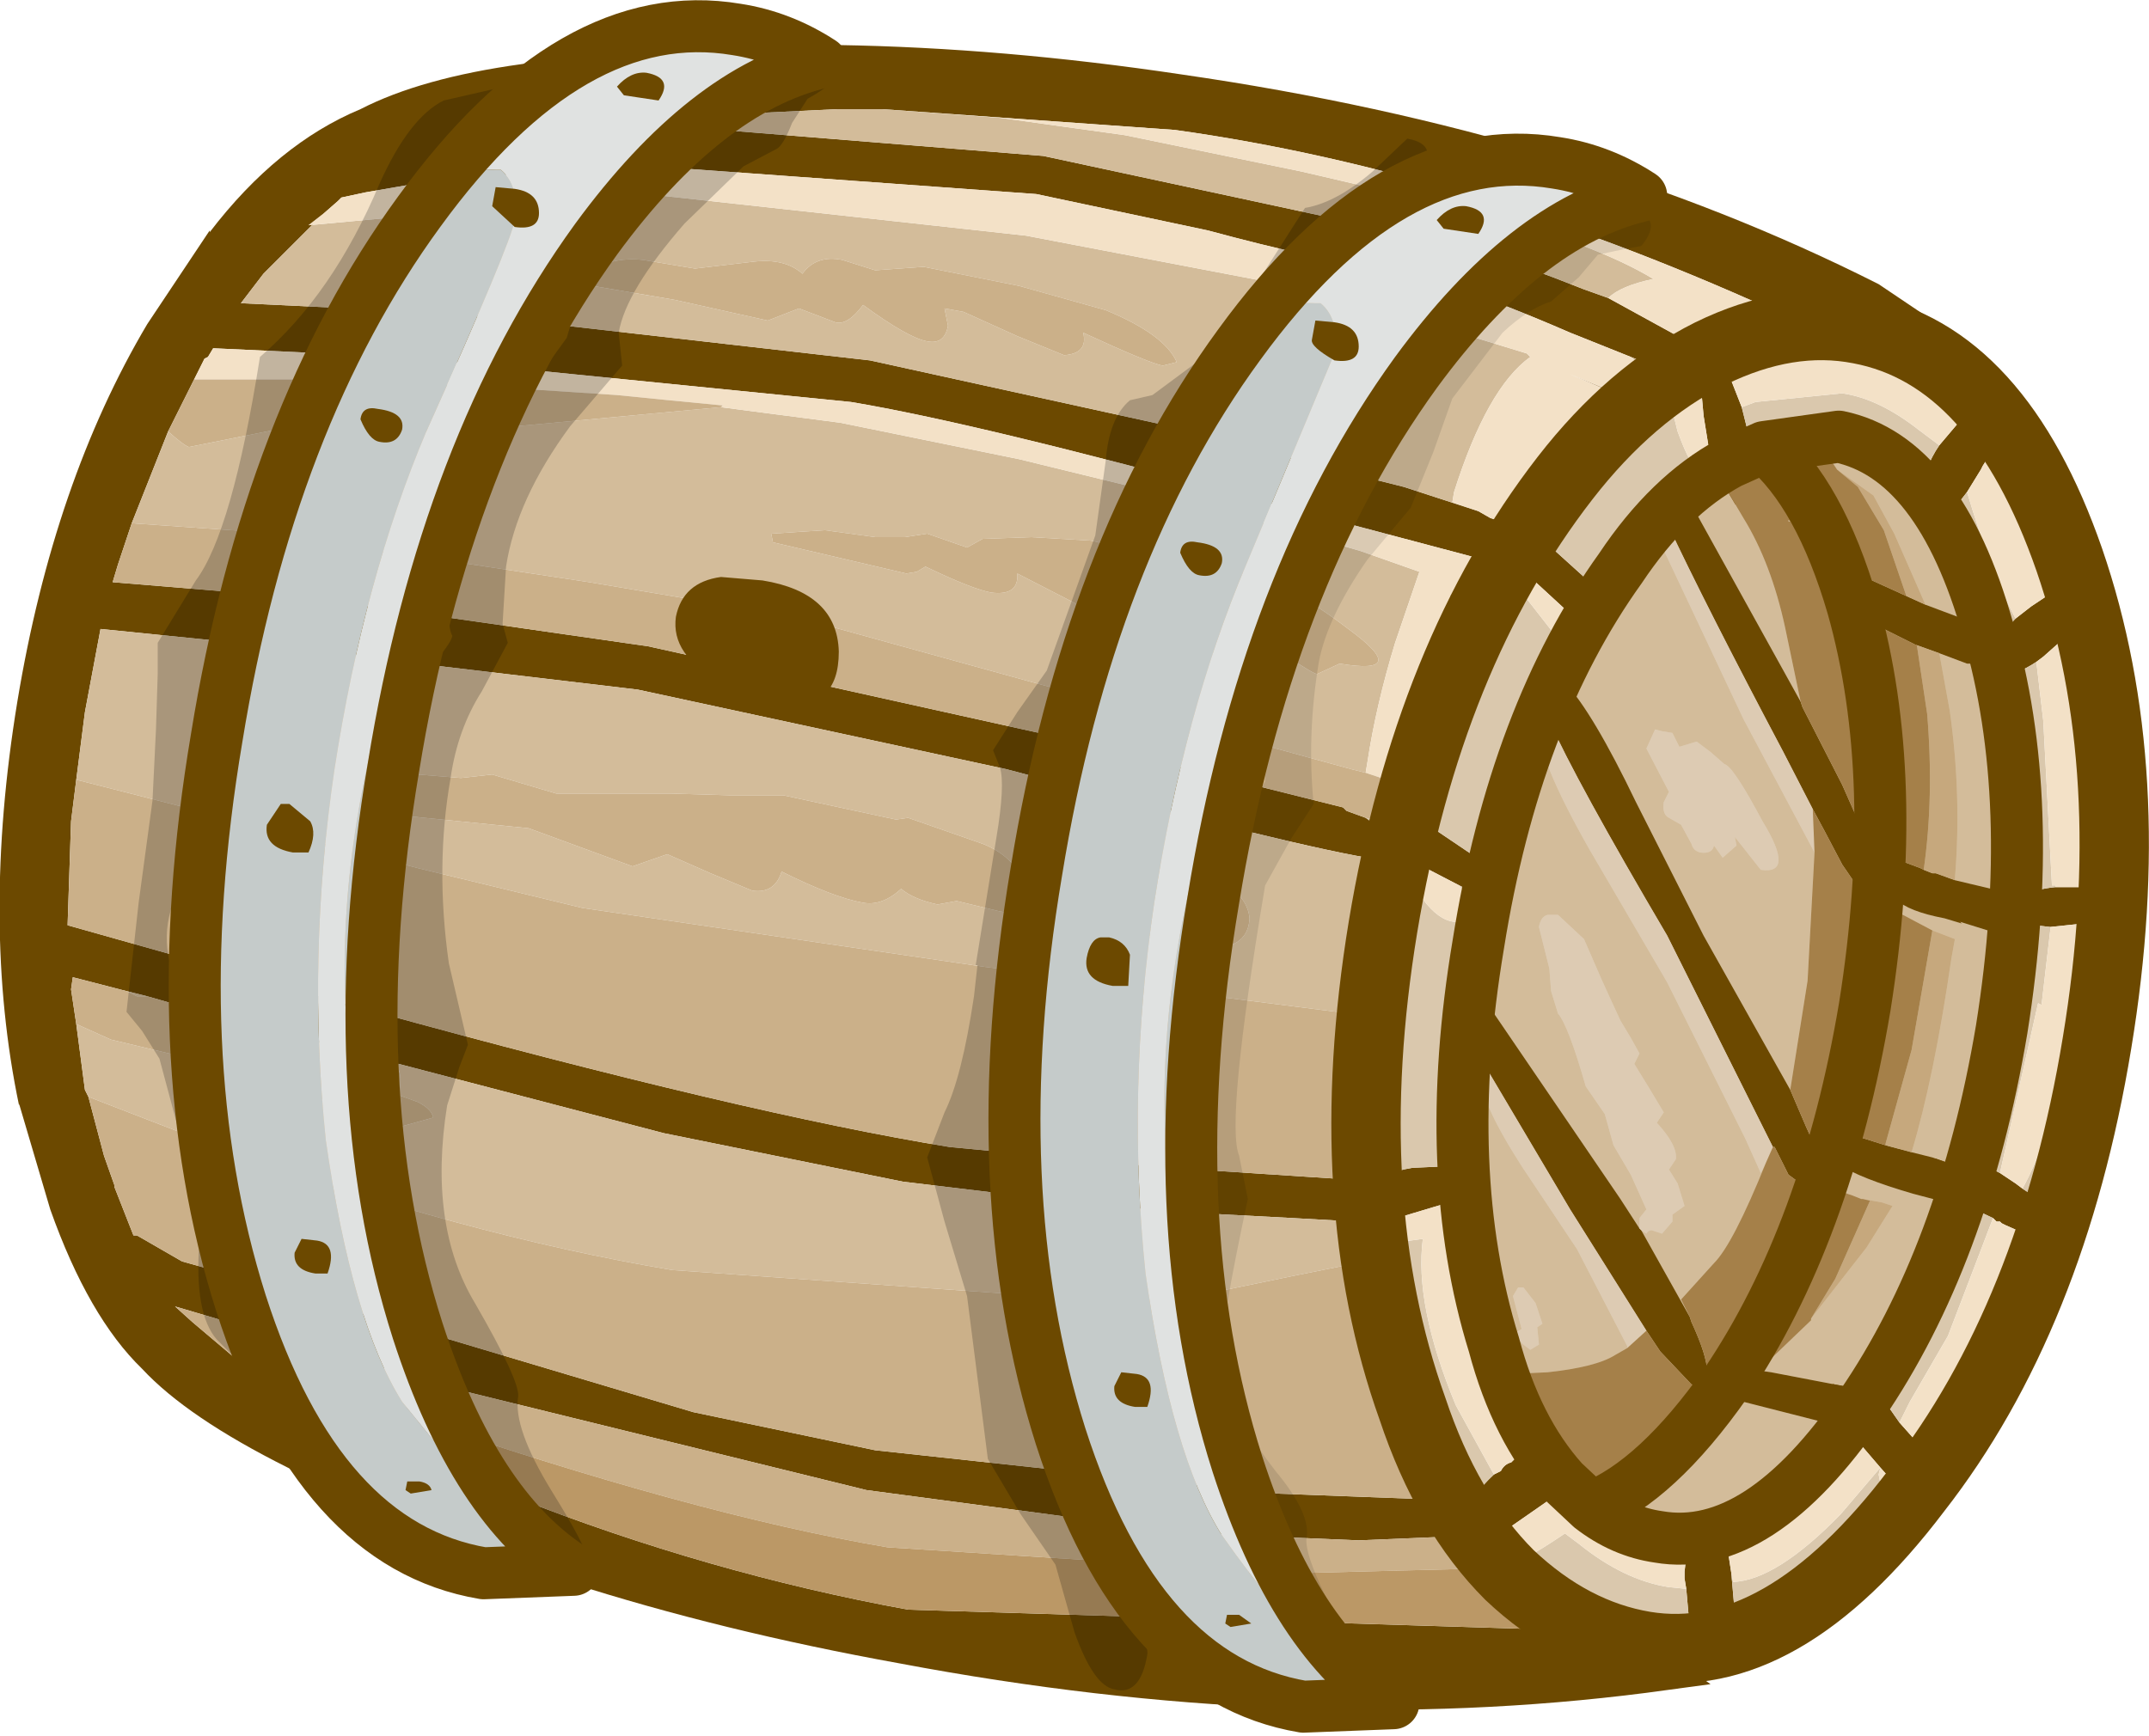 <?xml version="1.0" encoding="UTF-8" standalone="no"?>
<svg xmlns:xlink="http://www.w3.org/1999/xlink" height="400.8px" width="496.0px" xmlns="http://www.w3.org/2000/svg">
  <g transform="matrix(8.0, 0.0, 0.0, 8.0, 244.4, 196.4)">
    <path d="M18.4 -14.55 L18.7 -14.35 18.0 -13.9 17.75 -13.75 16.5 -14.25 14.75 -14.95 Q10.95 -16.6 9.1 -16.85 7.45 -17.05 4.3 -17.9 L-0.65 -18.95 -11.7 -19.75 -14.45 -19.55 -17.4 -19.45 -20.0 -19.0 -20.7 -18.85 -20.75 -18.8 -20.8 -18.75 -21.2 -18.4 -22.95 -16.65 -23.6 -15.8 -17.3 -15.5 -5.45 -14.15 4.8 -11.9 7.35 -11.15 9.95 -10.5 12.1 -9.8 12.45 -9.6 12.9 -9.45 13.7 -9.1 13.1 -8.2 12.25 -8.4 5.65 -10.15 Q-2.4 -12.35 -6.0 -12.95 L-19.0 -14.25 -24.4 -14.5 -24.55 -14.25 Q-24.55 -14.25 -24.65 -14.2 L-24.95 -13.6 -25.7 -12.1 -26.75 -9.45 -27.15 -8.25 -27.3 -7.75 -21.25 -7.25 -11.85 -5.9 -0.35 -3.35 5.4 -1.95 8.2 -1.25 8.3 -1.15 8.85 -0.95 9.85 -0.25 9.95 -0.05 9.9 0.35 9.2 0.25 Q7.1 -0.05 -1.5 -2.35 L-12.15 -4.65 -22.7 -5.9 -27.65 -6.4 -28.1 -4.0 -28.35 -2.05 -28.5 -0.85 -28.6 2.15 -19.9 4.6 Q-9.0 7.6 -3.15 8.55 L3.2 9.15 8.55 9.5 9.15 9.7 9.2 10.4 9.2 10.6 8.55 10.7 6.75 10.6 2.95 10.4 -0.75 10.0 -4.5 9.55 -11.4 8.15 -19.05 6.15 -19.2 6.15 -19.25 6.15 Q-19.3 6.05 -19.4 6.05 L-23.15 5.1 -24.0 4.85 -24.55 4.7 -26.3 4.2 -26.9 4.05 -28.45 3.65 -28.5 4.0 -28.35 5.0 -28.1 6.9 -28.0 7.1 -27.55 8.8 -27.25 9.65 -27.25 9.7 -26.7 11.1 -26.6 11.1 -25.3 11.85 -22.45 12.65 -16.75 14.35 -10.55 16.2 -5.3 17.3 6.25 18.55 11.55 18.75 12.1 19.65 11.05 19.8 8.65 19.9 3.85 19.7 -5.55 18.45 -17.55 15.5 -25.5 13.15 -25.0 13.6 -23.7 14.7 -23.75 14.7 -23.05 15.15 -21.6 15.9 -21.35 16.0 -21.05 16.2 -16.9 18.15 -16.3 18.4 -15.8 18.6 -15.7 18.65 Q-10.1 20.85 -4.35 21.9 L14.95 22.5 16.9 22.25 17.2 22.25 17.55 22.35 Q17.95 22.4 18.2 22.75 L18.4 23.5 Q18.35 23.75 18.8 24.05 L16.95 24.3 Q6.8 25.6 -4.6 23.45 -14.85 21.6 -22.25 17.8 -25.15 16.35 -26.45 14.95 -28.0 13.45 -29.1 10.35 L-30.0 7.3 -30.0 7.35 Q-31.1 2.1 -30.05 -4.3 -29.0 -10.65 -26.3 -15.2 L-24.5 -17.9 -24.5 -17.85 Q-22.55 -20.4 -20.15 -21.4 -18.4 -22.3 -15.5 -22.7 -6.8 -23.95 3.55 -22.4 14.95 -20.75 23.65 -16.35 L26.25 -14.6 25.55 -14.7 24.95 -14.8 24.3 -14.5 23.55 -14.3 23.2 -14.4 22.9 -14.5 21.15 -15.35 Q11.95 -19.6 3.35 -20.8 L-5.1 -21.4 -5.2 -21.4 -6.4 -21.4 -11.6 -21.15 -13.5 -20.95 -14.35 -20.85 -13.55 -20.9 -11.6 -20.95 -0.45 -20.05 4.9 -18.9 10.0 -17.8 Q11.5 -17.65 15.15 -16.2 L15.85 -15.95 18.4 -14.55" fill="#6c4900" fill-rule="evenodd" stroke="none"/>
    <path d="M18.4 -14.55 L18.75 -14.9 18.75 -15.25 19.35 -14.7 18.95 -14.5 18.7 -14.35 18.4 -14.55 M-5.1 -21.4 L-1.7 -21.15 1.9 -20.65 7.0 -19.6 12.15 -18.4 Q15.5 -17.5 17.15 -16.5 16.2 -16.3 15.85 -15.95 L15.15 -16.2 Q11.5 -17.65 10.0 -17.8 L4.9 -18.9 -0.45 -20.05 -11.6 -20.95 -13.55 -20.9 -14.35 -20.85 -13.5 -20.95 -11.6 -21.15 -6.4 -21.4 -5.2 -21.4 -5.1 -21.4 M18.0 -13.9 L17.35 -13.4 17.1 -13.7 16.5 -14.25 17.75 -13.75 18.0 -13.9 M16.85 -12.95 L15.0 -10.95 13.7 -9.1 12.9 -9.45 12.9 -9.5 13.3 -9.8 13.5 -10.1 13.75 -10.7 13.75 -10.85 14.2 -11.15 14.1 -11.35 Q14.45 -11.3 14.55 -11.6 L14.45 -11.85 Q14.8 -11.8 14.95 -12.2 15.45 -12.1 15.5 -12.4 L15.4 -12.6 Q16.05 -12.75 15.7 -13.35 L15.65 -13.35 14.75 -13.75 16.75 -12.95 16.85 -12.95 M13.1 -8.2 Q11.4 -5.2 10.35 -1.45 L9.95 -1.8 9.45 -2.05 9.5 -2.1 9.6 -2.0 10.05 -2.95 10.8 -5.1 11.3 -7.4 11.6 -7.45 11.8 -7.6 12.55 -7.4 12.65 -7.4 12.9 -7.85 12.7 -8.05 12.25 -8.4 13.1 -8.2 M10.15 -0.75 L9.95 -0.05 9.85 -0.25 8.85 -0.95 9.85 -0.75 10.15 -0.75 M9.9 0.35 L9.55 2.2 9.2 4.8 3.7 4.1 -2.15 3.35 -13.75 1.65 -18.5 0.5 -23.05 -0.7 -28.35 -2.05 -28.1 -4.0 -27.65 -6.4 -22.7 -5.9 -12.15 -4.65 -1.5 -2.35 Q7.1 -0.05 9.2 0.25 L9.9 0.35 M9.2 10.6 L9.45 12.2 Q9.2 11.9 8.85 11.85 L6.85 12.25 3.7 12.9 -1.25 12.8 -11.15 12.1 Q-17.15 11.1 -24.25 8.55 L-28.0 7.1 -28.1 6.9 -28.35 5.0 -27.35 5.45 -24.2 6.2 -18.95 7.95 -18.05 7.7 Q-18.1 7.45 -18.5 7.25 L-19.05 7.05 Q-18.9 6.3 -19.2 6.15 L-19.05 6.15 -11.4 8.15 -4.5 9.55 -0.75 10.0 2.95 10.4 6.75 10.6 8.55 10.7 9.2 10.6 M-21.2 -18.4 L-21.65 -18.05 -11.9 -18.95 -0.95 -17.75 7.95 -16.05 13.5 -14.35 13.6 -14.25 Q12.35 -13.35 11.4 -10.35 L11.35 -10.05 12.1 -9.8 9.95 -10.5 7.35 -11.15 4.8 -11.9 -5.45 -14.15 -17.3 -15.5 -23.6 -15.8 -22.95 -16.65 -21.2 -18.4 M-22.4 -13.6 L-21.55 -13.6 Q-21.65 -13.45 -21.95 -13.4 L-22.05 -13.6 -22.4 -13.6 M-18.9 -13.55 L-18.55 -13.5 -18.85 -13.45 -18.9 -13.55 M-16.75 -13.4 L-15.85 -13.4 -16.6 -13.3 -16.75 -13.4 M-9.75 -12.8 L-6.3 -12.35 -1.15 -11.3 3.15 -10.25 8.7 -8.65 10.4 -8.05 9.7 -6.0 Q9.15 -4.2 8.9 -2.55 L8.85 -2.25 8.45 -2.35 5.35 -3.2 -0.9 -4.9 -7.6 -6.75 -13.55 -7.75 -23.15 -9.2 -26.75 -9.45 -25.7 -12.1 Q-25.25 -11.7 -25.1 -11.65 L-23.85 -11.9 -22.35 -12.2 -21.7 -11.85 -16.2 -12.2 -9.75 -12.8 M5.2 -8.05 L4.7 -7.9 3.1 -8.0 2.25 -8.4 Q1.55 -8.85 0.9 -8.95 L-0.8 -9.05 -2.2 -9.0 -2.65 -8.75 -3.8 -9.15 -4.45 -9.05 -5.3 -9.05 -6.75 -9.25 -8.3 -9.15 -8.25 -8.9 -4.4 -8.0 -4.1 -8.05 -3.85 -8.2 Q-2.5 -7.55 -1.95 -7.45 -1.15 -7.35 -1.2 -8.0 L0.55 -7.1 1.95 -6.25 2.35 -6.25 2.7 -6.85 2.85 -6.85 3.75 -6.1 4.95 -5.4 Q5.65 -5.3 5.6 -6.1 L6.6 -5.6 Q7.35 -5.1 7.45 -5.1 L8.1 -5.4 Q10.2 -5.05 8.35 -6.4 6.45 -7.85 5.2 -8.05 M3.0 -14.0 L3.4 -14.1 Q3.05 -14.9 1.35 -15.6 L-1.15 -16.3 -3.9 -16.85 -5.3 -16.75 -6.25 -17.05 Q-7.0 -17.2 -7.4 -16.65 -7.9 -17.1 -8.8 -17.0 L-10.5 -16.8 -12.0 -17.05 Q-12.95 -17.15 -13.65 -16.65 L-13.45 -16.3 -11.1 -15.9 -8.4 -15.3 -7.5 -15.65 -6.45 -15.25 Q-6.1 -15.15 -5.65 -15.75 -4.35 -14.8 -3.8 -14.7 -3.3 -14.6 -3.2 -15.15 L-3.3 -15.65 -2.75 -15.55 -1.2 -14.85 0.15 -14.3 Q0.85 -14.35 0.7 -14.95 2.65 -14.05 3.0 -14.0 M0.95 0.55 Q0.7 1.95 3.45 2.75 5.45 3.1 5.5 1.95 5.4 0.8 3.0 0.4 L2.0 0.25 Q1.0 0.2 0.95 0.55 M-1.7 1.75 Q-0.65 1.95 -0.95 1.0 -1.3 0.15 -2.2 -0.2 L-4.35 -0.95 -4.7 -0.9 -7.95 -1.6 -9.5 -1.6 -11.2 -1.65 -13.05 -1.65 -14.5 -1.65 -16.35 -2.2 -17.25 -2.1 -19.1 -2.25 Q-20.85 -2.3 -20.95 -1.6 -21.0 -1.3 -20.3 -1.15 L-15.3 -0.65 -12.3 0.45 -11.3 0.1 -10.05 0.65 -8.85 1.15 Q-8.2 1.25 -8.0 0.6 -6.5 1.35 -5.65 1.5 -5.1 1.6 -4.55 1.1 -4.2 1.4 -3.5 1.55 L-2.95 1.45 -1.7 1.75 M-19.4 6.05 L-19.95 6.15 -20.5 5.85 -20.55 5.75 -22.05 5.35 -22.3 5.45 -22.35 5.3 -23.15 5.1 -19.4 6.05 M-24.0 4.85 L-24.25 4.85 -24.55 4.7 -24.0 4.85 M-26.3 4.2 L-26.6 4.2 -26.9 4.05 -26.3 4.2" fill="#d3bc9a" fill-rule="evenodd" stroke="none"/>
    <path d="M18.95 -14.5 L19.35 -14.7 18.75 -15.25 18.75 -14.9 18.4 -14.55 15.85 -15.95 Q16.2 -16.3 17.15 -16.5 15.5 -17.5 12.15 -18.4 L7.0 -19.6 1.9 -20.65 -1.7 -21.15 -5.1 -21.4 3.35 -20.8 Q11.95 -19.6 21.15 -15.35 L18.95 -14.5 M17.35 -13.4 L17.0 -13.1 16.85 -12.95 16.75 -12.95 14.75 -13.75 15.65 -13.35 15.7 -13.35 Q16.05 -12.75 15.4 -12.6 L15.5 -12.4 Q15.45 -12.1 14.95 -12.2 14.8 -11.8 14.45 -11.85 L14.55 -11.6 Q14.45 -11.3 14.1 -11.35 L14.2 -11.15 13.75 -10.85 13.75 -10.7 13.5 -10.1 13.3 -9.8 12.9 -9.5 12.9 -9.45 12.45 -9.6 12.1 -9.8 11.35 -10.05 11.4 -10.35 Q12.35 -13.35 13.6 -14.25 L13.5 -14.35 7.95 -16.05 -0.95 -17.75 -11.9 -18.95 -21.65 -18.05 -21.2 -18.4 -20.8 -18.75 -20.75 -18.8 -20.7 -18.85 -20.0 -19.0 -17.4 -19.45 -14.45 -19.55 -11.7 -19.75 -0.65 -18.95 4.3 -17.9 Q7.45 -17.05 9.1 -16.85 10.95 -16.6 14.75 -14.95 L16.5 -14.25 17.1 -13.7 17.35 -13.4 M12.25 -8.4 L12.7 -8.05 12.9 -7.85 12.65 -7.4 12.55 -7.4 11.8 -7.6 11.6 -7.45 11.3 -7.4 10.8 -5.1 10.05 -2.95 9.6 -2.0 9.5 -2.1 9.45 -2.05 8.85 -2.25 8.9 -2.55 Q9.15 -4.2 9.7 -6.0 L10.4 -8.05 8.7 -8.65 3.15 -10.25 -1.15 -11.3 -6.3 -12.35 -9.75 -12.8 -9.7 -12.85 -11.25 -13.0 -12.75 -13.15 -15.8 -13.35 -15.85 -13.4 -16.75 -13.4 -18.55 -13.5 -18.9 -13.55 -20.15 -13.55 -21.5 -13.6 -21.55 -13.6 -22.4 -13.6 -24.95 -13.6 -24.65 -14.2 Q-24.55 -14.25 -24.55 -14.25 L-24.4 -14.5 -19.0 -14.25 -6.0 -12.95 Q-2.4 -12.35 5.65 -10.15 L12.25 -8.4" fill="#f3e1c7" fill-rule="evenodd" stroke="none"/>
    <path d="M10.35 -1.45 L10.15 -0.75 9.85 -0.75 8.85 -0.95 8.3 -1.15 8.2 -1.25 5.4 -1.95 -0.35 -3.35 -11.85 -5.9 -21.25 -7.25 -27.3 -7.75 -27.15 -8.25 -26.75 -9.45 -23.15 -9.2 -13.55 -7.75 -7.6 -6.75 -0.9 -4.9 5.35 -3.2 8.45 -2.35 8.85 -2.25 9.45 -2.05 9.95 -1.8 10.35 -1.45 M9.2 4.8 L9.1 6.05 Q9.0 7.95 9.15 9.7 L8.55 9.5 3.2 9.15 -3.15 8.55 Q-9.0 7.6 -19.9 4.6 L-28.6 2.15 -28.5 -0.85 -28.35 -2.05 -23.05 -0.7 -18.5 0.5 -13.75 1.65 -2.15 3.35 3.7 4.1 9.2 4.8 M9.45 12.2 L9.8 14.05 10.5 16.35 11.55 18.75 6.25 18.55 -5.3 17.3 -10.55 16.2 -16.75 14.35 -22.45 12.65 -25.3 11.85 -26.6 11.1 -26.7 11.1 -27.25 9.7 -27.25 9.65 -27.55 8.8 -28.0 7.1 -24.25 8.55 Q-17.15 11.1 -11.15 12.1 L-1.25 12.8 3.7 12.9 6.85 12.25 8.85 11.85 Q9.2 11.9 9.45 12.2 M12.1 19.65 L12.85 20.8 12.65 20.7 6.75 20.85 -4.95 20.1 Q-10.55 19.15 -18.85 16.3 L-23.7 14.7 -25.0 13.6 -25.5 13.15 -17.55 15.5 -5.55 18.45 3.85 19.7 8.65 19.9 11.05 19.8 12.1 19.65 M-24.95 -13.6 L-22.4 -13.6 -22.05 -13.6 -21.95 -13.4 Q-21.65 -13.45 -21.55 -13.6 L-21.5 -13.6 -20.15 -13.55 -18.9 -13.55 -18.85 -13.45 -18.55 -13.5 -16.75 -13.4 -16.6 -13.3 -15.85 -13.4 -15.8 -13.35 -12.75 -13.15 -11.25 -13.0 -9.7 -12.85 -9.75 -12.8 -16.2 -12.2 -21.7 -11.85 -22.35 -12.2 -23.85 -11.9 -25.1 -11.65 Q-25.25 -11.7 -25.7 -12.1 L-24.95 -13.6 M3.0 -14.0 Q2.65 -14.05 0.7 -14.95 0.85 -14.35 0.15 -14.3 L-1.2 -14.85 -2.75 -15.55 -3.3 -15.65 -3.2 -15.15 Q-3.3 -14.6 -3.8 -14.7 -4.35 -14.8 -5.65 -15.75 -6.1 -15.15 -6.45 -15.25 L-7.5 -15.65 -8.4 -15.3 -11.1 -15.9 -13.45 -16.3 -13.65 -16.65 Q-12.95 -17.15 -12.0 -17.05 L-10.5 -16.8 -8.8 -17.0 Q-7.9 -17.1 -7.4 -16.65 -7.0 -17.2 -6.25 -17.05 L-5.3 -16.75 -3.9 -16.85 -1.15 -16.3 1.35 -15.6 Q3.05 -14.9 3.4 -14.1 L3.0 -14.0 M5.2 -8.05 Q6.45 -7.85 8.35 -6.4 10.2 -5.05 8.1 -5.4 L7.45 -5.1 Q7.35 -5.1 6.6 -5.6 L5.6 -6.1 Q5.65 -5.3 4.95 -5.4 L3.75 -6.1 2.85 -6.85 2.7 -6.85 2.35 -6.25 1.95 -6.25 0.55 -7.1 -1.2 -8.0 Q-1.15 -7.35 -1.95 -7.45 -2.5 -7.55 -3.85 -8.2 L-4.1 -8.05 -4.4 -8.0 -8.25 -8.9 -8.3 -9.15 -6.75 -9.25 -5.3 -9.05 -4.45 -9.05 -3.8 -9.15 -2.65 -8.75 -2.2 -9.0 -0.8 -9.05 0.9 -8.95 Q1.55 -8.85 2.25 -8.4 L3.1 -8.0 4.7 -7.9 5.2 -8.05 M0.95 0.55 Q1.0 0.2 2.0 0.25 L3.0 0.4 Q5.4 0.8 5.5 1.95 5.45 3.1 3.45 2.75 0.7 1.95 0.95 0.55 M-19.2 6.15 Q-18.9 6.3 -19.05 7.05 L-18.5 7.25 Q-18.1 7.45 -18.05 7.7 L-18.95 7.95 -24.2 6.2 -27.35 5.45 -28.35 5.0 -28.5 4.0 -28.45 3.65 -26.9 4.05 -26.6 4.2 -26.3 4.2 -24.55 4.7 -24.25 4.85 -24.0 4.85 -23.15 5.1 -22.35 5.3 -22.3 5.45 -22.05 5.35 -20.55 5.75 -20.5 5.85 -19.95 6.15 -19.4 6.05 Q-19.3 6.05 -19.25 6.15 L-19.2 6.15 M-1.7 1.75 L-2.95 1.45 -3.5 1.55 Q-4.2 1.4 -4.55 1.1 -5.1 1.6 -5.65 1.5 -6.5 1.35 -8.0 0.6 -8.2 1.25 -8.85 1.15 L-10.05 0.65 -11.3 0.1 -12.3 0.45 -15.3 -0.65 -20.3 -1.15 Q-21.0 -1.3 -20.95 -1.6 -20.85 -2.3 -19.1 -2.25 L-17.25 -2.1 -16.35 -2.2 -14.5 -1.65 -13.05 -1.65 -11.2 -1.65 -9.5 -1.6 -7.95 -1.6 -4.7 -0.9 -4.35 -0.95 -2.2 -0.2 Q-1.3 0.15 -0.95 1.0 -0.65 1.95 -1.7 1.75" fill="#cbb089" fill-rule="evenodd" stroke="none"/>
    <path d="M12.85 20.8 L13.3 21.3 14.95 22.5 -4.35 21.9 Q-10.1 20.85 -15.7 18.65 L-15.8 18.6 -16.3 18.4 -16.9 18.15 -21.05 16.2 -21.35 16.0 -21.6 15.9 -23.05 15.15 -23.75 14.7 -23.7 14.7 -18.85 16.3 Q-10.55 19.15 -4.95 20.1 L6.75 20.85 12.65 20.7 12.85 20.8" fill="#bb9866" fill-rule="evenodd" stroke="none"/>
    <path d="M28.65 -7.45 L29.05 -7.6 29.4 -7.5 29.6 -6.95 29.6 -6.9 29.05 -6.2 28.85 -6.0 28.4 -5.6 28.2 -5.45 Q27.6 -5.05 27.2 -5.1 26.85 -5.15 26.95 -5.5 27.05 -6.15 27.6 -6.7 L28.05 -7.05 28.65 -7.45 M27.15 -12.35 L26.9 -11.5 26.65 -11.1 26.6 -11.0 26.2 -10.35 Q25.6 -9.55 25.3 -9.6 24.75 -9.7 24.8 -10.1 24.95 -11.05 25.4 -11.7 L25.95 -12.35 26.05 -12.4 26.1 -12.45 Q26.8 -12.75 26.75 -12.8 L26.8 -12.75 27.15 -12.35 M29.75 1.05 L30.1 1.1 30.4 1.2 30.35 1.8 30.3 1.85 29.55 2.1 28.6 2.2 28.15 2.15 Q27.55 2.05 27.6 1.7 27.7 1.15 28.75 1.05 L28.9 1.05 29.75 1.05 M19.7 -12.8 L19.9 -12.0 Q20.4 -9.85 19.4 -10.0 19.1 -10.05 18.85 -11.0 L18.6 -12.55 18.5 -13.65 18.5 -13.7 18.55 -13.9 18.85 -14.2 19.1 -14.2 19.15 -14.2 19.7 -12.8 M13.15 -8.65 L13.6 -9.3 15.15 -7.9 Q16.4 -6.4 14.95 -6.65 L13.05 -8.4 13.15 -8.65 M10.05 -1.15 L12.2 0.3 Q13.65 1.55 12.15 1.3 L11.55 1.0 10.2 0.3 9.75 0.0 9.95 -0.85 10.05 -1.15 M8.95 9.75 Q9.25 9.3 10.2 9.15 L11.3 9.1 Q13.1 9.4 11.35 10.1 L11.25 10.15 9.25 10.75 9.1 10.7 9.0 10.65 8.95 9.75 M13.2 17.5 L14.1 17.25 Q15.3 17.45 14.6 18.3 L14.25 18.65 14.05 18.8 12.9 19.6 Q12.6 19.75 12.25 20.0 L11.7 19.25 Q11.9 18.6 12.55 18.0 L12.75 17.9 Q12.85 17.7 13.05 17.65 L13.2 17.5 M18.05 20.8 L18.15 20.0 Q18.25 19.3 18.95 19.4 L19.3 20.2 19.4 20.85 19.5 22.0 19.5 22.7 18.25 23.0 18.1 21.3 18.05 21.0 18.05 20.8 M23.1 17.1 Q22.25 15.9 22.3 15.45 22.4 15.0 22.65 15.0 L22.9 15.05 Q23.3 15.1 24.25 16.5 L24.65 16.95 24.9 17.4 25.15 17.95 24.75 18.45 24.65 18.6 24.4 18.55 24.1 18.25 23.7 17.8 23.1 17.1 M26.95 10.6 Q25.0 9.7 25.1 9.25 25.15 8.85 25.5 8.8 L25.85 8.8 Q26.4 8.9 27.15 9.3 L27.6 9.6 27.8 9.75 28.7 10.35 28.8 10.45 28.5 11.35 27.9 11.1 27.75 11.0 27.3 10.8 27.2 10.75 27.15 10.7 27.1 10.7 27.05 10.7 26.95 10.6" fill="#6c4900" fill-rule="evenodd" stroke="none"/>
    <path d="M28.65 -7.45 L28.1 -9.05 26.9 -11.5 27.15 -12.35 Q28.3 -10.75 29.15 -8.4 L29.4 -7.5 29.05 -7.6 28.65 -7.45 M26.2 -10.35 Q26.9 -8.0 27.6 -6.7 27.05 -6.15 26.95 -5.5 26.85 -5.15 27.2 -5.1 27.6 -5.05 28.2 -5.45 L28.4 -3.75 28.65 1.0 28.75 1.0 28.75 1.05 Q27.7 1.15 27.6 1.7 27.55 2.05 28.15 2.15 L28.6 2.2 28.6 2.6 28.6 2.3 28.35 4.45 28.25 4.4 27.15 9.3 Q26.4 8.9 25.85 8.8 L25.5 8.8 Q25.15 8.85 25.1 9.25 25.0 9.7 26.95 10.6 L26.55 11.65 25.65 14.0 24.55 15.9 24.25 16.5 Q23.3 15.1 22.9 15.05 L22.65 15.0 Q22.4 15.0 22.3 15.45 22.25 15.9 23.1 17.1 L21.15 19.05 19.75 20.05 19.3 20.2 18.95 19.4 Q18.25 19.3 18.15 20.0 L18.05 20.8 18.1 20.25 17.4 20.1 16.55 19.85 15.3 18.85 Q15.3 18.55 14.8 18.5 L14.95 18.5 14.6 18.3 Q15.3 17.45 14.1 17.25 L13.2 17.5 13.35 17.45 13.55 17.35 13.25 17.05 13.15 17.05 12.1 15.15 Q11.8 14.7 11.45 12.45 L11.2 11.15 11.75 10.75 Q12.0 10.3 11.3 10.15 L11.25 10.15 11.35 10.1 Q13.1 9.4 11.3 9.1 L10.2 9.15 Q9.25 9.3 8.95 9.75 8.7 6.2 9.35 2.2 L9.95 -0.85 9.75 0.0 10.2 0.3 Q10.1 0.3 9.85 0.5 L10.5 1.4 Q10.95 2.0 11.4 2.05 12.25 2.2 11.75 1.3 L11.55 1.0 12.15 1.3 Q13.65 1.55 12.2 0.3 L10.05 -1.15 Q11.05 -5.0 12.85 -8.1 L14.45 -6.05 Q15.3 -5.9 14.95 -6.65 16.4 -6.4 15.15 -7.9 L13.6 -9.3 13.15 -8.65 14.6 -10.75 Q16.5 -13.2 18.8 -14.35 21.05 -15.45 23.1 -15.05 25.2 -14.65 26.8 -12.75 L26.75 -12.8 Q26.8 -12.75 26.1 -12.45 L26.0 -12.6 Q24.25 -14.1 22.8 -14.35 L20.6 -14.5 19.1 -14.2 18.85 -14.2 18.55 -13.9 18.2 -13.4 18.35 -13.7 18.0 -13.85 17.5 -13.5 17.85 -12.1 Q18.25 -11.0 18.5 -10.95 L18.85 -11.0 Q19.1 -10.05 19.4 -10.0 20.4 -9.85 19.9 -12.0 L19.7 -12.8 20.1 -12.95 22.6 -13.2 Q23.65 -13.05 24.8 -12.15 L25.4 -11.7 Q24.95 -11.05 24.8 -10.1 24.75 -9.7 25.3 -9.6 25.6 -9.55 26.2 -10.35 M29.05 -6.2 L29.6 -6.9 29.6 -6.95 Q30.55 -3.2 30.4 1.2 L30.1 1.1 29.75 1.05 Q30.0 -1.05 29.6 -3.7 29.4 -5.5 29.05 -6.2 M24.1 18.25 L24.4 18.55 24.65 18.6 24.75 18.45 Q22.1 21.9 19.5 22.7 L19.5 22.0 19.4 20.85 19.45 21.1 Q20.7 21.05 22.55 19.15 L23.7 17.8 23.65 18.0 23.7 18.25 24.1 18.25 M25.15 17.95 L24.9 17.4 25.25 16.85 26.5 14.5 27.65 11.9 27.9 11.1 28.5 11.35 Q27.2 15.1 25.15 17.95 M29.55 2.1 L30.3 1.85 30.35 1.8 29.95 5.55 28.8 10.45 28.7 10.35 27.8 9.75 Q28.6 8.3 29.2 5.45 L29.6 2.1 29.55 2.1 M9.0 10.65 L9.1 10.7 9.0 10.75 9.1 11.25 9.4 11.35 10.5 11.2 Q10.25 13.1 11.45 16.0 L12.55 18.0 Q11.9 18.6 11.7 19.25 L12.25 20.0 Q12.6 19.75 12.9 19.6 L12.45 19.85 12.45 20.0 12.6 20.4 12.9 20.6 Q13.2 20.65 14.6 19.7 L15.0 20.0 Q16.3 21.05 17.6 21.25 L18.1 21.3 18.25 23.0 16.9 22.95 Q14.8 22.6 13.0 20.9 11.2 19.1 10.2 16.1 9.35 13.55 9.0 10.65" fill="#dac8ad" fill-rule="evenodd" stroke="none"/>
    <path d="M26.9 -11.5 L28.1 -9.05 28.65 -7.45 28.05 -7.05 27.6 -6.7 Q26.9 -8.0 26.2 -10.35 L26.6 -11.0 26.65 -11.1 26.9 -11.5 M29.05 -6.2 Q29.4 -5.5 29.6 -3.7 30.0 -1.05 29.75 1.05 L28.9 1.05 28.75 1.05 28.75 1.0 28.65 1.0 28.4 -3.75 28.2 -5.45 28.4 -5.6 28.85 -6.0 29.05 -6.2 M25.4 -11.7 L24.8 -12.15 Q23.65 -13.05 22.6 -13.2 L20.1 -12.95 19.7 -12.8 19.15 -14.2 19.1 -14.2 20.6 -14.5 22.8 -14.35 Q24.25 -14.1 26.0 -12.6 L26.1 -12.45 26.05 -12.4 25.95 -12.35 25.4 -11.7 M18.85 -11.0 L18.5 -10.95 Q18.25 -11.0 17.85 -12.1 L17.5 -13.5 18.0 -13.85 18.35 -13.7 18.2 -13.4 18.55 -13.9 18.5 -13.7 18.5 -13.65 18.6 -12.55 18.85 -11.0 M14.95 -6.65 Q15.3 -5.9 14.45 -6.05 L12.85 -8.1 12.95 -8.35 13.05 -8.4 14.95 -6.65 M11.55 1.0 L11.75 1.3 Q12.25 2.2 11.4 2.05 10.95 2.0 10.5 1.4 L9.85 0.5 Q10.1 0.3 10.2 0.3 L11.55 1.0 M11.25 10.15 L11.3 10.15 Q12.0 10.3 11.75 10.75 L11.2 11.15 11.45 12.45 Q11.8 14.7 12.1 15.15 L13.15 17.05 13.25 17.05 13.55 17.35 13.35 17.45 13.2 17.5 13.05 17.65 Q12.85 17.7 12.75 17.9 L12.55 18.0 11.45 16.0 Q10.25 13.1 10.5 11.2 L9.4 11.35 9.1 11.25 9.0 10.75 9.1 10.7 9.25 10.75 11.25 10.15 M14.6 18.3 L14.95 18.5 14.8 18.5 Q15.3 18.55 15.3 18.85 L16.55 19.85 17.4 20.1 18.1 20.25 18.05 20.8 18.05 21.0 18.1 21.3 17.6 21.25 Q16.3 21.05 15.0 20.0 L14.6 19.7 Q13.2 20.65 12.9 20.6 L12.6 20.4 12.45 20.0 12.45 19.85 12.9 19.6 14.05 18.8 14.25 18.65 14.6 18.3 M19.3 20.2 L19.75 20.05 21.15 19.05 23.1 17.1 23.7 17.8 22.55 19.15 Q20.7 21.05 19.45 21.1 L19.4 20.85 19.3 20.2 M24.25 16.5 L24.55 15.9 25.65 14.0 26.55 11.65 26.95 10.6 27.05 10.7 27.1 10.7 27.15 10.7 27.2 10.75 27.3 10.8 27.75 11.0 27.9 11.1 27.65 11.9 26.5 14.5 25.25 16.85 24.9 17.4 24.65 16.95 24.25 16.5 M27.15 9.3 L28.25 4.4 28.35 4.45 28.6 2.3 28.6 2.6 28.6 2.2 29.55 2.1 29.6 2.1 29.2 5.45 Q28.6 8.3 27.8 9.75 L27.6 9.6 27.15 9.3 M24.1 18.25 L23.7 18.25 23.65 18.0 23.7 17.8 24.1 18.25" fill="#f3e1c7" fill-rule="evenodd" stroke="none"/>
    <path d="M18.8 -14.35 Q21.05 -15.45 23.1 -15.05 27.1 -14.3 29.15 -8.4 31.25 -2.3 29.95 5.55 28.65 13.45 24.75 18.45 20.85 23.6 16.9 22.95 14.8 22.6 13.0 20.9 11.2 19.1 10.2 16.1 8.05 10.1 9.35 2.2 10.65 -5.65 14.6 -10.75 16.5 -13.2 18.8 -14.35 Z" fill="none" stroke="#6c4900" stroke-linecap="round" stroke-linejoin="round" stroke-width="2.0"/>
    <path d="M22.5 -11.95 L22.7 -11.85 23.15 -11.6 23.25 -11.65 24.45 -10.9 24.5 -10.75 25.35 -9.45 Q26.0 -8.5 26.05 -7.8 L26.4 -7.1 26.7 -6.2 26.6 -6.3 26.55 -6.3 26.6 -6.5 25.0 -7.1 24.65 -7.9 24.1 -9.15 23.5 -10.25 22.45 -11.0 22.15 -11.45 22.1 -11.55 22.15 -11.7 22.15 -11.75 22.3 -11.95 22.5 -11.95 M26.85 -5.5 L27.35 -1.2 27.45 1.4 26.9 1.1 25.85 0.85 25.85 0.8 Q26.05 -1.6 25.7 -4.05 L25.4 -5.7 26.2 -5.4 26.45 -5.4 26.65 -5.45 26.7 -5.5 26.85 -5.5 M23.25 -7.15 L23.15 -7.4 23.3 -7.3 23.25 -7.15 M21.05 -9.5 L21.05 -9.55 21.1 -9.5 21.05 -9.5 M19.4 -11.25 L19.45 -11.3 19.45 -11.25 19.4 -11.25 M18.05 -10.35 Q18.5 -10.75 18.95 -10.95 L19.75 -9.6 Q20.55 -8.3 20.95 -6.45 L21.4 -4.3 18.05 -10.35 M24.0 1.65 L24.0 1.5 24.15 1.4 Q24.5 1.75 25.55 1.95 L26.05 2.1 26.0 2.05 26.8 2.3 27.35 2.2 27.15 2.75 27.25 2.95 26.9 5.7 26.05 9.15 25.2 8.85 24.6 8.7 Q25.25 6.55 25.75 3.1 L25.85 2.55 25.2 2.3 24.35 1.85 24.0 1.65 M17.4 -9.75 L17.55 -9.45 17.5 -9.45 Q17.3 -9.45 17.25 -9.1 L19.75 -3.8 21.8 0.05 21.6 3.75 21.1 6.9 18.6 2.45 16.65 -1.4 Q15.4 -4.0 14.6 -4.85 L14.3 -4.9 16.2 -8.15 17.4 -9.75 M19.15 19.6 L18.75 19.8 18.7 19.8 18.5 19.75 18.0 19.9 17.55 19.85 17.4 19.7 17.05 19.4 16.6 19.5 Q16.15 19.45 16.25 19.05 16.3 18.8 18.0 17.1 L19.35 15.8 21.9 16.45 22.05 16.5 22.2 16.5 Q20.75 18.7 20.05 18.7 L19.15 19.6 M12.8 15.15 L12.55 14.25 Q11.3 10.1 11.8 4.85 L12.35 6.3 12.2 6.5 Q12.1 7.15 13.35 9.1 L14.95 11.5 16.4 14.3 16.4 14.35 16.05 14.55 Q15.5 14.9 14.1 15.05 L13.05 15.1 12.8 15.15 M11.8 4.8 L12.1 2.7 Q12.7 -1.15 14.0 -4.2 L14.15 -3.75 14.1 -3.75 13.9 -3.45 Q13.8 -2.7 15.3 -0.05 L17.55 3.8 19.8 8.3 20.25 9.3 20.4 9.0 Q19.45 11.35 18.9 11.9 L17.95 12.95 18.2 13.45 16.8 10.95 16.95 11.05 Q17.0 10.95 17.1 10.95 L17.4 11.05 17.7 10.7 17.7 10.5 18.05 10.25 17.85 9.6 17.6 9.2 17.8 8.9 Q17.85 8.5 17.25 7.85 L17.45 7.55 17.0 6.8 16.6 6.15 16.75 5.85 16.5 5.4 16.2 4.9 15.9 4.25 15.65 3.7 15.15 2.55 14.4 1.85 14.1 1.85 Q13.9 1.9 13.85 2.2 L14.15 3.4 14.2 4.05 14.4 4.7 Q14.7 5.05 15.2 6.8 L15.75 7.6 16.0 8.5 16.5 9.35 16.95 10.35 16.75 10.6 16.75 10.9 16.2 10.05 12.35 4.4 11.95 4.4 11.8 4.8 M25.65 10.15 L25.65 10.2 25.6 10.35 25.6 10.4 25.5 10.65 24.75 12.4 23.85 14.05 22.9 15.5 20.55 15.05 20.2 15.0 20.45 14.8 20.5 14.7 21.7 13.55 21.7 13.5 23.3 11.45 24.05 10.25 23.75 10.15 23.2 10.05 23.15 10.05 22.9 9.95 Q22.25 9.75 22.3 9.5 L22.35 9.45 Q22.35 9.2 22.5 9.05 23.1 9.45 24.65 9.9 L25.6 10.15 25.65 10.15 M18.9 -0.15 L19.15 0.2 19.55 -0.15 19.5 -0.4 20.25 0.55 Q21.25 0.7 20.3 -0.85 19.45 -2.45 19.2 -2.5 L18.8 -2.85 18.4 -3.15 17.9 -3.0 17.7 -3.4 17.4 -3.45 17.2 -3.5 16.95 -2.95 17.6 -1.7 17.45 -1.4 Q17.4 -1.05 17.6 -0.95 L17.95 -0.75 18.25 -0.2 Q18.3 0.0 18.5 0.05 18.85 0.1 18.9 -0.15 M13.6 14.4 L13.85 14.25 13.8 13.75 13.95 13.65 13.75 13.05 13.4 12.6 13.25 12.6 13.1 12.85 13.35 13.8 13.1 13.95 13.4 14.25 13.6 14.4" fill="#d3bc9a" fill-rule="evenodd" stroke="none"/>
    <path d="M25.0 -7.1 L26.6 -6.5 26.55 -6.3 26.6 -6.3 26.7 -6.2 26.9 -5.75 26.85 -5.5 26.7 -5.5 26.65 -5.45 26.45 -5.4 26.2 -5.4 25.4 -5.7 24.7 -5.95 23.9 -6.35 23.7 -6.45 23.65 -6.5 23.35 -6.65 23.2 -6.9 23.2 -6.95 23.25 -7.1 23.25 -7.15 23.3 -7.3 23.15 -7.4 23.05 -7.65 23.1 -7.7 23.2 -7.85 23.35 -7.85 24.45 -7.35 25.0 -7.1 M27.45 1.4 L27.55 1.55 Q27.8 1.7 27.65 1.95 L27.55 2.1 27.35 2.2 26.8 2.3 26.0 2.05 26.05 2.1 25.55 1.95 Q24.5 1.75 24.15 1.4 L24.0 0.95 24.1 0.7 23.95 0.55 Q23.95 0.35 24.2 0.3 L24.45 0.35 24.85 0.5 24.95 0.55 25.2 0.65 25.3 0.65 25.85 0.85 26.9 1.1 27.45 1.4 M17.4 -9.75 L17.35 -10.05 17.45 -10.65 17.8 -10.7 18.05 -10.35 21.4 -4.3 21.45 -4.15 21.5 -4.05 22.6 -1.9 23.75 0.7 24.0 1.65 Q24.1 2.2 23.8 2.15 L22.6 0.4 22.1 -0.55 21.75 -1.2 20.9 -2.85 Q18.65 -7.1 17.55 -9.45 L17.4 -9.75 M14.3 -4.9 L14.6 -4.85 Q15.4 -4.0 16.65 -1.4 L18.6 2.45 21.1 6.9 21.55 7.95 Q22.45 9.9 21.6 9.75 L21.05 9.35 20.65 8.55 20.6 8.55 17.55 2.45 Q14.9 -2.05 14.15 -3.75 L14.0 -4.2 13.9 -4.65 14.0 -4.95 14.3 -4.9 M24.6 8.7 L25.2 8.85 26.05 9.15 26.25 9.25 26.7 9.75 Q26.9 10.35 26.0 10.2 L25.95 10.2 25.65 10.15 25.6 10.15 24.65 9.9 Q23.1 9.45 22.5 9.05 L22.1 8.6 Q22.2 8.15 22.55 8.15 L22.9 8.2 23.85 8.5 24.6 8.7 M23.35 15.7 Q23.95 16.0 23.25 16.25 L22.9 16.4 22.2 16.5 22.05 16.5 21.9 16.45 19.35 15.8 Q19.0 15.6 19.05 15.4 19.1 15.0 19.75 15.0 L19.85 14.95 20.2 15.0 20.55 15.05 22.9 15.5 23.35 15.7 M11.8 4.85 L11.8 4.8 11.95 4.4 12.35 4.4 16.2 10.05 16.75 10.9 16.8 10.95 18.2 13.45 18.25 13.6 Q19.15 15.55 18.25 15.4 L17.35 14.45 16.95 13.85 14.75 10.35 12.35 6.3 11.8 4.85" fill="#6c4900" fill-rule="evenodd" stroke="none"/>
    <path d="M26.7 -6.2 L26.4 -7.1 26.05 -7.8 Q26.0 -8.5 25.35 -9.45 L24.5 -10.75 24.45 -10.9 23.25 -11.65 23.15 -11.6 22.7 -11.85 22.5 -11.95 Q25.4 -11.35 26.8 -6.4 L27.0 -5.8 Q27.8 -2.5 27.55 1.55 L27.45 1.4 27.35 -1.2 26.85 -5.5 26.9 -5.75 26.7 -6.2 M22.3 -11.95 L22.15 -11.75 21.9 -12.0 22.3 -11.95 M22.45 -11.0 L23.5 -10.25 24.1 -9.15 24.65 -7.9 25.0 -7.1 24.45 -7.35 23.8 -9.25 23.05 -10.5 22.45 -11.0 M25.4 -5.7 L25.7 -4.05 Q26.05 -1.6 25.85 0.8 L25.85 0.85 25.3 0.65 25.2 0.65 24.95 0.55 Q25.25 -1.55 25.05 -3.95 L24.75 -5.95 24.7 -5.95 25.4 -5.7 M25.2 2.3 L25.85 2.55 25.75 3.1 Q25.25 6.55 24.6 8.7 L23.85 8.5 23.85 8.45 24.6 5.75 25.2 2.3 M26.05 9.15 L26.9 5.7 27.25 2.95 27.15 2.75 27.35 2.2 27.55 2.1 27.2 5.15 26.25 9.25 26.05 9.15 M25.95 10.2 Q25.0 13.3 23.35 15.7 L22.9 15.5 23.85 14.05 24.75 12.4 25.5 10.65 25.6 10.4 25.6 10.35 25.65 10.2 25.65 10.15 25.95 10.2 M22.9 16.4 Q21.05 18.95 19.15 19.6 L20.05 18.7 Q20.75 18.7 22.2 16.5 L22.9 16.4 M18.75 19.8 L18.0 19.9 18.5 19.75 18.7 19.8 18.75 19.8 M17.55 19.85 L17.3 19.8 16.6 19.65 16.6 19.5 17.05 19.4 17.4 19.7 17.55 19.85 M23.2 10.05 L23.75 10.15 24.05 10.25 23.3 11.45 21.7 13.5 22.4 12.35 23.4 10.1 23.2 10.05 M20.6 8.55 L20.65 8.55 20.6 8.55" fill="#c6a87d" fill-rule="evenodd" stroke="none"/>
    <path d="M21.8 0.05 L19.75 -3.8 17.25 -9.1 Q17.3 -9.45 17.5 -9.45 L17.55 -9.45 Q18.65 -7.1 20.9 -2.85 L21.75 -1.2 21.8 0.05 M16.75 10.9 L16.75 10.6 16.95 10.35 16.5 9.35 16.0 8.5 15.75 7.6 15.2 6.8 Q14.7 5.05 14.4 4.7 L14.2 4.05 14.15 3.4 13.85 2.2 Q13.9 1.9 14.1 1.85 L14.4 1.85 15.15 2.55 15.65 3.7 15.9 4.25 16.2 4.9 16.5 5.4 16.75 5.85 16.6 6.15 17.0 6.8 17.45 7.55 17.25 7.85 Q17.85 8.5 17.8 8.9 L17.6 9.2 17.85 9.6 18.05 10.25 17.7 10.5 17.7 10.7 17.4 11.05 17.1 10.95 Q17.0 10.95 16.95 11.05 L16.8 10.95 16.75 10.9 M20.4 9.0 L20.25 9.3 19.8 8.3 17.55 3.8 15.3 -0.05 Q13.8 -2.7 13.9 -3.45 L14.1 -3.75 14.15 -3.75 Q14.9 -2.05 17.55 2.45 L20.6 8.55 20.4 9.0 M16.4 14.35 L16.4 14.3 14.95 11.5 13.35 9.1 Q12.1 7.15 12.2 6.5 L12.35 6.3 14.75 10.35 16.95 13.85 16.4 14.35 M13.6 14.4 L13.4 14.25 13.1 13.95 13.35 13.8 13.1 12.85 13.25 12.6 13.4 12.6 13.75 13.05 13.95 13.65 13.8 13.75 13.85 14.25 13.6 14.4 M18.9 -0.15 Q18.85 0.1 18.5 0.05 18.3 0.0 18.25 -0.2 L17.95 -0.75 17.6 -0.95 Q17.4 -1.05 17.45 -1.4 L17.6 -1.7 16.95 -2.95 17.2 -3.5 17.4 -3.45 17.7 -3.4 17.9 -3.0 18.4 -3.15 18.8 -2.85 19.2 -2.5 Q19.45 -2.45 20.3 -0.85 21.25 0.7 20.25 0.55 L19.5 -0.4 19.55 -0.15 19.15 0.2 18.9 -0.15" fill="#ddcbb3" fill-rule="evenodd" stroke="none"/>
    <path d="M22.15 -11.75 L22.15 -11.7 22.1 -11.55 22.15 -11.45 22.45 -11.0 23.05 -10.5 23.8 -9.25 24.45 -7.35 23.35 -7.85 23.2 -7.85 23.1 -7.7 23.05 -7.65 23.15 -7.4 23.25 -7.15 23.25 -7.1 23.2 -6.95 23.2 -6.9 23.35 -6.65 23.65 -6.5 23.7 -6.45 23.9 -6.35 24.7 -5.95 24.75 -5.95 25.05 -3.95 Q25.25 -1.55 24.95 0.55 L24.85 0.5 24.45 0.35 24.2 0.3 Q23.95 0.35 23.95 0.55 L24.1 0.7 24.0 0.95 24.15 1.4 24.0 1.5 24.0 1.65 23.75 0.7 22.6 -1.9 21.5 -4.05 21.45 -4.15 21.4 -4.3 20.95 -6.45 Q20.55 -8.3 19.75 -9.6 L18.95 -10.95 19.35 -11.2 19.4 -11.25 19.45 -11.25 19.45 -11.3 20.3 -11.65 20.35 -11.65 20.6 -11.8 21.2 -11.95 21.9 -12.0 22.15 -11.75 M21.05 -9.5 L21.1 -9.5 21.05 -9.55 21.05 -9.5 M21.1 6.9 L21.6 3.75 21.8 0.05 21.75 -1.2 22.1 -0.55 22.6 0.4 23.8 2.15 Q24.1 2.2 24.0 1.65 L24.35 1.85 25.2 2.3 24.6 5.75 23.85 8.45 23.85 8.5 22.9 8.2 22.55 8.15 Q22.2 8.15 22.1 8.6 L22.5 9.05 Q22.35 9.2 22.35 9.45 L22.3 9.5 Q22.25 9.75 22.9 9.95 L23.15 10.05 23.2 10.05 23.4 10.1 22.4 12.35 21.7 13.5 21.7 13.55 20.5 14.7 20.45 14.8 20.2 15.0 19.85 14.95 19.75 15.0 Q19.1 15.0 19.05 15.4 19.0 15.6 19.35 15.8 L18.0 17.1 Q16.3 18.8 16.25 19.05 16.15 19.45 16.6 19.5 L16.6 19.65 Q15.9 19.4 15.35 18.95 L14.55 18.2 Q13.7 17.3 13.1 15.95 L12.8 15.15 13.05 15.1 14.1 15.05 Q15.5 14.9 16.05 14.55 L16.4 14.35 16.95 13.85 17.35 14.45 18.25 15.4 Q19.15 15.55 18.25 13.6 L18.2 13.45 17.95 12.95 18.9 11.9 Q19.45 11.35 20.4 9.0 L20.6 8.55 20.65 8.55 21.05 9.35 21.6 9.75 Q22.45 9.9 21.55 7.95 L21.1 6.9" fill="#a58049" fill-rule="evenodd" stroke="none"/>
    <path d="M22.9 -7.05 Q24.3 -2.1 23.25 4.5 22.15 11.05 19.25 15.35 17.25 18.2 15.35 18.95 16.25 19.65 17.3 19.8 20.2 20.3 23.15 16.0 26.1 11.7 27.2 5.15 28.25 -1.45 26.8 -6.4 25.4 -11.35 22.5 -11.95 L20.35 -11.65 Q21.95 -10.3 22.9 -7.05 M15.35 18.95 L14.55 18.2 Q13.2 16.7 12.55 14.25 11.0 9.25 12.1 2.7 13.15 -3.9 16.2 -8.15 17.6 -10.25 19.35 -11.2 L20.35 -11.65" fill="none" stroke="#6c4900" stroke-linecap="round" stroke-linejoin="round" stroke-width="1.5"/>
    <path d="M9.05 -19.6 L10.05 -20.55 Q11.2 -20.35 10.1 -19.15 L8.5 -17.7 Q8.0 -17.5 7.2 -16.3 L6.05 -14.45 4.9 -12.85 3.65 -10.3 2.55 -7.55 Q1.5 -4.45 1.15 -2.5 1.0 -1.4 1.1 -0.1 L-0.65 7.1 Q-1.3 11.15 0.65 16.95 2.65 22.8 2.55 23.2 2.35 24.4 1.6 24.2 1.0 24.1 0.45 22.55 L-0.1 20.6 -1.1 19.15 -2.05 17.55 -2.65 12.85 -3.3 10.7 -3.8 8.85 -3.3 7.55 Q-2.8 6.55 -2.45 4.2 L-2.35 3.3 -2.4 3.3 -1.8 -0.4 Q-1.55 -1.9 -1.7 -2.4 L-1.9 -2.9 -1.2 -4.0 -0.35 -5.2 1.05 -9.1 1.35 -11.25 Q1.45 -12.5 2.05 -13.0 L2.7 -13.15 4.25 -14.3 5.95 -16.75 7.1 -18.55 Q8.0 -18.7 9.05 -19.6" fill="#000000" fill-opacity="0.2" fill-rule="evenodd" stroke="none"/>
    <path d="M16.9 -18.35 Q17.3 -18.05 16.8 -17.45 L16.25 -17.35 15.55 -17.2 15.0 -16.55 14.2 -15.85 Q13.55 -15.65 12.8 -14.95 L11.35 -13.05 10.8 -11.5 10.15 -9.9 8.9 -8.4 Q7.75 -6.75 7.5 -5.45 7.15 -3.35 7.35 -1.35 L6.7 -0.35 5.95 1.0 Q4.8 7.85 5.2 8.8 L5.45 10.05 Q4.65 13.8 4.7 14.5 L5.05 15.8 Q5.2 16.55 6.25 17.9 7.25 19.1 7.15 19.8 7.0 20.5 8.95 23.8 8.85 24.25 8.0 24.2 7.0 24.05 6.25 22.15 L4.7 18.7 Q3.7 17.15 3.7 15.3 L3.7 6.8 3.6 6.8 4.9 -0.2 5.95 -2.0 Q5.9 -4.1 6.0 -4.8 6.45 -7.45 7.65 -9.3 L8.85 -10.7 9.4 -11.6 Q9.2 -12.0 9.55 -12.65 L10.35 -13.95 11.65 -15.5 13.0 -16.65 14.1 -17.35 Q15.65 -18.6 16.3 -18.5 L16.9 -18.35" fill="#000000" fill-opacity="0.102" fill-rule="evenodd" stroke="none"/>
    <path d="M12.5 -19.9 L14.35 -19.85 Q15.65 -19.65 16.8 -18.9 L15.45 -18.4 16.65 -18.85 15.6 -19.25 12.95 -19.95 12.5 -19.9 M11.85 -15.65 L11.3 -15.05 11.6 -15.35 11.45 -15.6 11.85 -15.65 M11.0 -14.7 L10.3 -13.8 Q5.95 -7.8 4.45 1.45 3.15 9.4 4.6 15.7 2.3 9.7 3.4 2.95 4.2 -1.95 7.25 -9.4 8.4 -12.05 9.85 -13.9 L10.6 -14.8 11.0 -14.7 M8.75 24.75 L7.05 24.7 Q2.3 23.9 0.05 16.9 -2.2 9.8 -0.65 0.6 0.85 -8.65 5.2 -14.6 L6.6 -16.35 6.15 -15.85 7.4 -15.8 7.55 -15.8 Q8.1 -15.35 7.95 -14.35 L5.4 -8.25 Q3.6 -4.0 2.75 1.5 1.95 6.9 2.5 12.2 3.25 17.45 4.7 19.75 6.25 21.95 8.35 24.25 L8.75 24.75" fill="#c5cbca" fill-rule="evenodd" stroke="none"/>
    <path d="M15.45 -18.4 L11.9 -15.75 11.85 -15.65 11.45 -15.6 11.6 -15.35 11.3 -15.05 11.0 -14.7 10.6 -14.8 9.85 -13.9 Q8.4 -12.05 7.25 -9.4 4.2 -1.95 3.4 2.95 2.3 9.7 4.6 15.7 L4.65 16.0 5.15 17.7 Q6.8 22.8 9.65 24.6 L8.75 24.75 8.35 24.25 Q6.25 21.95 4.7 19.75 3.25 17.45 2.5 12.2 1.95 6.9 2.75 1.5 3.6 -4.0 5.4 -8.25 L7.95 -14.35 Q8.1 -15.35 7.55 -15.8 L7.4 -15.8 6.15 -15.85 6.6 -16.35 6.75 -16.5 7.8 -17.6 9.6 -18.9 12.5 -19.9 12.95 -19.95 15.6 -19.25 16.65 -18.85 15.45 -18.4" fill="#e0e2e1" fill-rule="evenodd" stroke="none"/>
    <path d="M16.8 -18.9 Q13.45 -18.1 10.3 -13.8 5.95 -7.8 4.45 1.45 2.9 10.65 5.15 17.7 6.8 22.8 9.65 24.6 L7.05 24.7 Q2.3 23.9 0.05 16.9 -2.2 9.8 -0.65 0.6 0.85 -8.65 5.2 -14.6 9.6 -20.65 14.35 -19.85 15.65 -19.65 16.8 -18.9 Z" fill="none" stroke="#6c4900" stroke-linecap="round" stroke-linejoin="round" stroke-width="1.5"/>
    <path d="M3.5 -8.6 Q3.55 -9.0 4.0 -8.9 4.8 -8.8 4.7 -8.3 4.55 -7.85 4.05 -7.95 3.75 -8.0 3.5 -8.6" fill="#6c4900" fill-rule="evenodd" stroke="none"/>
    <path d="M1.55 3.9 Q0.7 3.75 0.8 3.1 0.9 2.55 1.2 2.5 L1.45 2.5 Q1.9 2.6 2.05 3.0 L2.0 3.9 1.55 3.9" fill="#6c4900" fill-rule="evenodd" stroke="none"/>
    <path d="M2.2 16.05 Q1.55 15.95 1.6 15.45 L1.8 15.05 2.25 15.1 Q2.85 15.2 2.55 16.05 L2.2 16.05" fill="#6c4900" fill-rule="evenodd" stroke="none"/>
    <path d="M4.95 22.4 L4.8 22.3 4.85 22.05 5.2 22.05 5.55 22.3 4.95 22.4" fill="#6c4900" fill-rule="evenodd" stroke="none"/>
    <path d="M7.3 -14.75 L7.4 -15.3 7.95 -15.25 Q8.65 -15.15 8.65 -14.55 8.65 -14.05 7.95 -14.15 7.25 -14.55 7.3 -14.75" fill="#6c4900" fill-rule="evenodd" stroke="none"/>
    <path d="M11.1 -17.95 L10.9 -18.2 Q11.3 -18.65 11.75 -18.6 12.55 -18.45 12.1 -17.8 L11.1 -17.95" fill="#6c4900" fill-rule="evenodd" stroke="none"/>
    <path d="M-6.4 -22.6 Q-6.25 -22.25 -7.25 -21.7 L-7.7 -21.0 Q-7.95 -20.35 -8.15 -20.25 L-9.1 -19.75 -10.8 -18.1 Q-12.5 -16.15 -12.7 -14.95 L-12.6 -14.0 -14.1 -12.25 Q-15.65 -10.15 -15.95 -8.2 L-16.05 -6.55 -15.9 -6.0 -16.65 -4.6 Q-17.35 -3.5 -17.55 -2.1 -18.0 0.45 -17.6 3.25 L-17.05 5.6 -17.3 6.25 -17.65 7.35 Q-18.2 10.8 -16.85 13.05 -15.55 15.3 -15.6 15.75 -15.75 16.65 -14.65 18.45 -13.6 20.15 -13.65 20.35 -13.8 21.15 -14.6 21.0 -16.05 20.8 -17.35 19.55 -19.5 17.55 -20.2 17.05 -20.35 17.75 -20.7 17.95 L-21.2 17.95 Q-22.05 17.8 -23.3 15.1 L-24.3 14.1 Q-24.95 13.35 -24.8 11.3 -24.75 10.6 -25.2 8.8 L-25.95 6.0 -26.45 5.2 -26.9 4.65 -26.55 1.5 -26.15 -1.45 -26.05 -3.5 -26.0 -5.1 -26.0 -6.0 -24.9 -7.8 Q-23.85 -9.2 -23.05 -14.25 -20.95 -16.05 -19.6 -19.25 -18.75 -21.15 -17.75 -21.65 L-16.0 -22.05 -12.75 -22.55 -9.0 -22.95 -8.35 -22.5 -7.0 -23.0 Q-6.5 -22.9 -6.4 -22.6 M-18.65 -17.6 Q-19.65 -15.25 -20.4 -14.8 -22.55 -13.6 -22.45 -11.85 -22.3 -9.35 -22.75 -8.4 L-24.5 -5.55 -24.6 -1.35 -25.5 1.35 Q-26.1 2.85 -25.2 4.2 L-24.75 4.8 Q-24.4 5.5 -24.2 6.6 L-23.7 8.75 -23.5 11.2 -23.15 12.95 -22.25 14.0 Q-21.7 14.85 -21.5 15.75 L-20.85 15.65 -20.1 15.5 Q-19.8 15.55 -18.65 16.15 L-18.4 15.25 -19.65 10.5 -19.9 3.75 Q-19.8 3.05 -19.5 2.95 L-19.15 2.95 -19.4 1.95 Q-19.6 1.15 -19.0 -2.35 L-18.15 -5.3 Q-17.55 -5.95 -17.5 -6.2 -17.7 -6.55 -17.5 -7.95 -17.1 -10.4 -15.65 -12.8 L-14.2 -14.8 Q-13.25 -18.15 -11.4 -19.65 L-9.05 -21.55 Q-13.5 -21.35 -16.95 -20.15 -17.65 -19.9 -18.65 -17.6" fill="#000000" fill-opacity="0.2" fill-rule="evenodd" stroke="none"/>
    <path d="M-11.15 -23.75 L-9.3 -23.7 Q-8.0 -23.5 -6.85 -22.75 L-8.2 -22.25 -7.0 -22.7 -8.05 -23.1 -10.7 -23.8 -11.15 -23.75 M-11.8 -19.5 L-12.35 -18.9 -12.05 -19.2 -12.2 -19.45 -11.8 -19.5 M-12.65 -18.55 L-13.35 -17.65 Q-17.7 -11.65 -19.2 -2.4 -20.5 5.55 -19.05 11.85 -21.35 5.85 -20.25 -0.9 -19.45 -5.8 -16.4 -13.25 -15.25 -15.9 -13.8 -17.75 L-13.05 -18.65 -12.65 -18.55 M-14.9 20.9 L-16.6 20.85 Q-21.35 20.05 -23.6 13.05 -25.85 5.95 -24.3 -3.25 -22.8 -12.5 -18.45 -18.45 L-17.05 -20.2 -17.5 -19.7 -16.25 -19.65 -16.1 -19.65 Q-15.55 -19.2 -15.7 -18.2 -15.8 -17.55 -18.25 -12.1 -20.05 -7.85 -20.9 -2.35 -21.7 3.05 -21.15 8.35 -20.4 13.6 -18.95 15.9 L-15.3 20.4 -14.9 20.9" fill="#c5cbca" fill-rule="evenodd" stroke="none"/>
    <path d="M-8.2 -22.25 L-11.75 -19.6 -11.8 -19.5 -12.2 -19.45 -12.05 -19.2 -12.35 -18.9 -12.65 -18.55 -13.05 -18.65 -13.8 -17.75 Q-15.25 -15.9 -16.4 -13.25 -19.45 -5.8 -20.25 -0.9 -21.35 5.85 -19.05 11.85 L-19.0 12.15 -18.5 13.85 Q-16.85 18.95 -14.0 20.75 L-14.9 20.9 -15.3 20.4 -18.95 15.9 Q-20.4 13.6 -21.15 8.35 -21.7 3.05 -20.9 -2.35 -20.05 -7.85 -18.25 -12.1 -15.8 -17.55 -15.7 -18.2 -15.55 -19.2 -16.1 -19.65 L-16.25 -19.65 -17.5 -19.7 -17.05 -20.2 -16.9 -20.35 -15.85 -21.45 -14.05 -22.75 -11.15 -23.75 -10.7 -23.8 -8.05 -23.1 -7.0 -22.7 -8.2 -22.25" fill="#e0e2e1" fill-rule="evenodd" stroke="none"/>
    <path d="M-6.85 -22.75 Q-10.2 -21.95 -13.35 -17.65 -17.7 -11.65 -19.2 -2.4 -20.75 6.8 -18.5 13.85 -16.85 18.95 -14.0 20.75 L-16.6 20.85 Q-21.35 20.05 -23.6 13.05 -25.85 5.95 -24.3 -3.25 -22.8 -12.5 -18.45 -18.45 -14.05 -24.5 -9.3 -23.7 -8.0 -23.5 -6.85 -22.75 Z" fill="none" stroke="#6c4900" stroke-linecap="round" stroke-linejoin="round" stroke-width="1.5"/>
    <path d="M-20.15 -12.45 Q-20.1 -12.85 -19.65 -12.75 -18.85 -12.65 -18.95 -12.15 -19.1 -11.7 -19.6 -11.8 -19.9 -11.85 -20.15 -12.45" fill="#6c4900" fill-rule="evenodd" stroke="none"/>
    <path d="M-22.1 0.05 Q-22.95 -0.1 -22.85 -0.75 L-22.45 -1.35 -22.2 -1.35 -21.6 -0.85 Q-21.4 -0.5 -21.65 0.05 L-22.1 0.05" fill="#6c4900" fill-rule="evenodd" stroke="none"/>
    <path d="M-21.45 12.2 Q-22.1 12.1 -22.05 11.6 L-21.85 11.2 -21.4 11.25 Q-20.8 11.35 -21.1 12.2 L-21.45 12.2" fill="#6c4900" fill-rule="evenodd" stroke="none"/>
    <path d="M-18.7 18.55 L-18.85 18.45 -18.8 18.2 -18.45 18.2 Q-18.15 18.25 -18.1 18.45 L-18.7 18.55" fill="#6c4900" fill-rule="evenodd" stroke="none"/>
    <path d="M-16.35 -18.6 L-16.25 -19.15 -15.7 -19.1 Q-15.0 -19.0 -15.0 -18.4 -15.0 -17.9 -15.7 -18.0 L-16.35 -18.6" fill="#6c4900" fill-rule="evenodd" stroke="none"/>
    <path d="M-12.55 -21.8 L-12.75 -22.05 Q-12.35 -22.5 -11.9 -22.45 -11.1 -22.3 -11.55 -21.65 L-12.55 -21.8" fill="#6c4900" fill-rule="evenodd" stroke="none"/>
    <path d="M-9.8 -4.9 Q-11.2 -5.65 -11.05 -6.75 -10.85 -7.75 -9.75 -7.9 L-8.55 -7.8 Q-6.4 -7.45 -6.35 -5.75 -6.35 -4.0 -8.05 -4.3 -8.95 -4.45 -9.8 -4.9" fill="#6c4900" fill-rule="evenodd" stroke="none"/>
  </g>
</svg>
